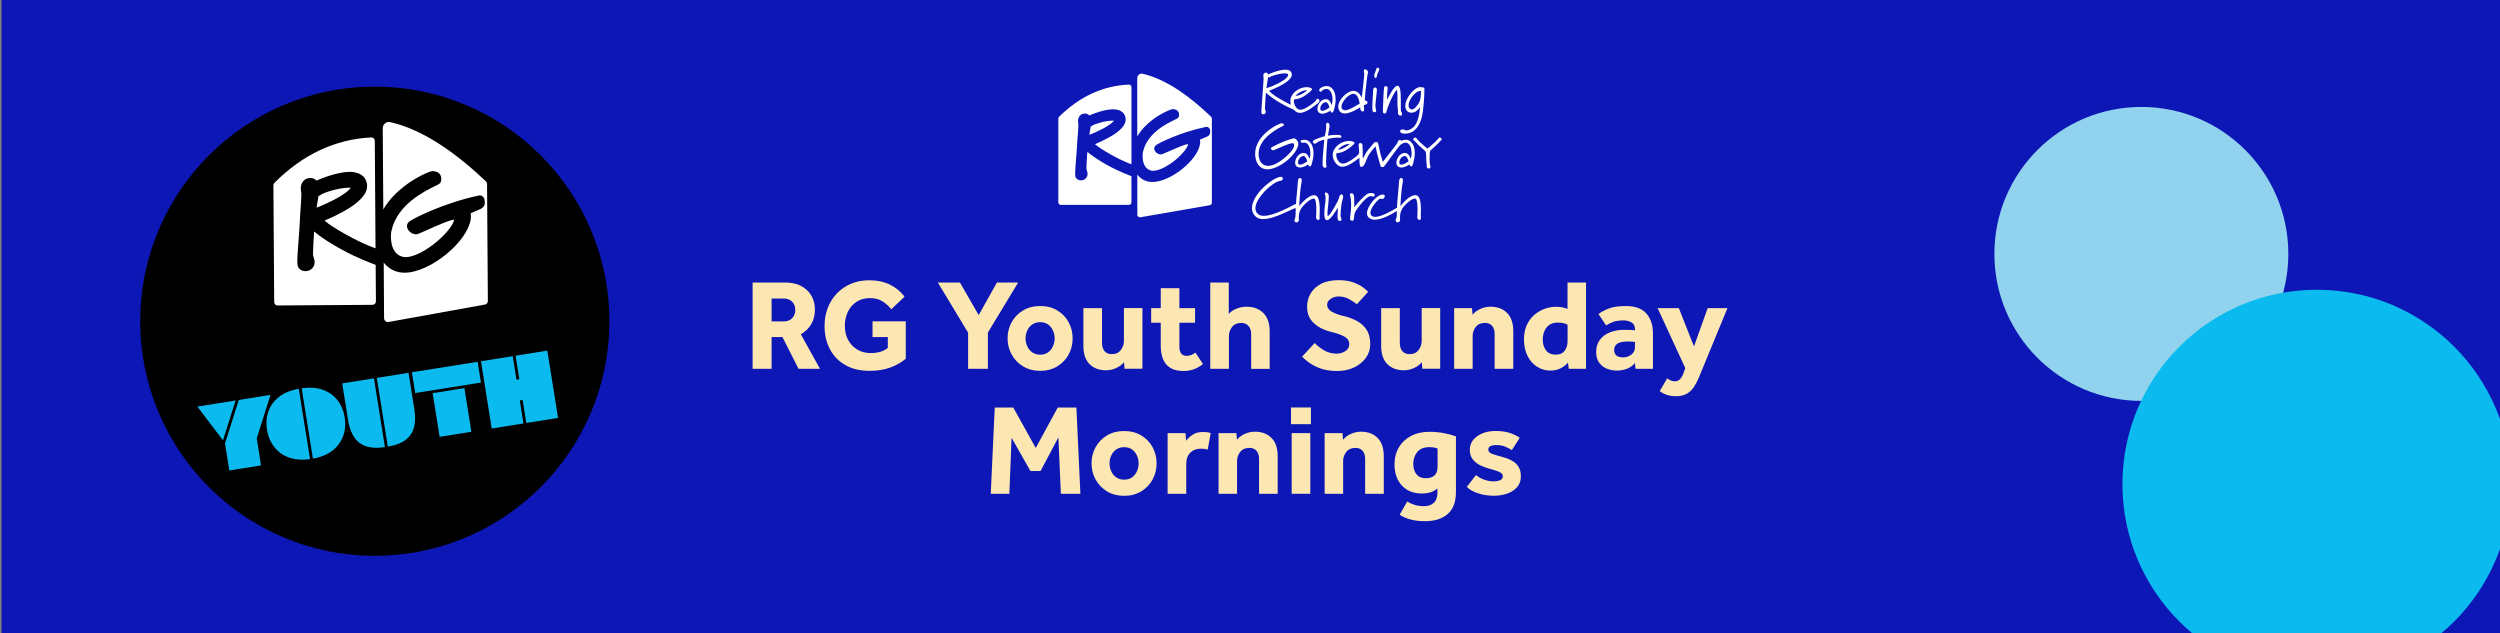 <?xml version="1.0" encoding="UTF-8"?> <svg xmlns="http://www.w3.org/2000/svg" xmlns:xlink="http://www.w3.org/1999/xlink" version="1.1" id="Layer_1" x="0px" y="0px" viewBox="0 0 900 228" style="enable-background:new 0 0 900 228;" xml:space="preserve"><rect x="0" y="0" width="900" height="228" fill="#808080" stroke="none"/> <style type="text/css"> .st0{fill:#0D17B6;} .st1{clip-path:url(#SVGID_00000166650797447533707430000013636255055919877054_);fill:#91D3EE;} .st2{clip-path:url(#SVGID_00000147193801074098602270000006030352090620386456_);fill:#0BBBEF;} .st3{enable-background:new ;} .st4{fill:#FCE6B2;} .st5{fill:#FFFFFF;} .st6{fill:#0BBBEF;} .st7{fill:#1D1D1B;} </style> <rect x="0.56" y="-2.24" class="st0" width="899.86" height="230.45"></rect> <g> <g> <g> <defs> <rect id="SVGID_1_" x="0.56" y="-2.24" width="899.86" height="230.45"></rect> </defs> <clipPath id="SVGID_00000128459131138511701320000002538577646496813721_"> <use xlink:href="#SVGID_1_" style="overflow:visible;"></use> </clipPath> <circle style="clip-path:url(#SVGID_00000128459131138511701320000002538577646496813721_);fill:#91D3EE;" cx="770.89" cy="91.41" r="52.91"></circle> </g> </g> <g> <g> <defs> <rect id="SVGID_00000121972001122948482570000009584736738652992909_" x="0.56" y="-2.24" width="899.86" height="230.45"></rect> </defs> <clipPath id="SVGID_00000095336189318455327110000017463995539515412109_"> <use xlink:href="#SVGID_00000121972001122948482570000009584736738652992909_" style="overflow:visible;"></use> </clipPath> <circle style="clip-path:url(#SVGID_00000095336189318455327110000017463995539515412109_);fill:#0BBBEF;" cx="834.04" cy="174.27" r="69.96"></circle> </g> </g> </g> <g class="st3"> <path class="st4" d="M270.94,132.76v-31.06h11.55c2.42,0,4.44,0.44,6.05,1.33c1.61,0.88,2.82,2.07,3.63,3.54 c0.81,1.48,1.21,3.1,1.21,4.87c0,1.99-0.44,3.74-1.33,5.26s-2.14,2.73-3.75,3.63l6.89,12.43h-7.73l-5.77-11.41h-3.91v11.41H270.94z M277.78,115.71h4.33c1.3,0,2.33-0.39,3.07-1.16c0.75-0.78,1.12-1.75,1.12-2.93c0-1.27-0.38-2.28-1.14-3.03 c-0.76-0.75-1.78-1.12-3.05-1.12h-4.33V115.71z"></path> <path class="st4" d="M314.11,121.35v-5.68h11.97v13.46c-1.61,1.37-3.5,2.44-5.66,3.21c-2.16,0.78-4.62,1.16-7.38,1.16 c-3.38,0-6.29-0.69-8.71-2.07c-2.42-1.38-4.28-3.29-5.56-5.73c-1.29-2.44-1.93-5.24-1.93-8.41c0-2.33,0.39-4.49,1.16-6.47 c0.78-1.99,1.88-3.73,3.31-5.22c1.43-1.49,3.13-2.65,5.1-3.47c1.97-0.82,4.14-1.23,6.5-1.23c2.82,0,5.31,0.52,7.45,1.56 s3.9,2.49,5.26,4.35l-4.75,4.52c-0.96-1.18-2.05-2.14-3.26-2.89s-2.69-1.12-4.42-1.12c-1.89,0-3.52,0.45-4.87,1.35 c-1.35,0.9-2.38,2.1-3.1,3.61c-0.71,1.51-1.07,3.17-1.07,5.01c0,1.99,0.41,3.72,1.23,5.19c0.82,1.47,1.93,2.62,3.33,3.42 c1.4,0.81,2.98,1.21,4.75,1.21c1.24,0,2.38-0.15,3.4-0.44c1.02-0.29,1.94-0.77,2.75-1.42v-3.91H314.11z"></path> <path class="st4" d="M348.52,132.76v-12.99l-10.9-18.07h7.96l6.75,11.74l6.57-11.74h7.64l-10.9,18.02v13.04H348.52z"></path> <path class="st4" d="M362.73,121.81c0-2.14,0.5-4.1,1.49-5.87c0.99-1.77,2.37-3.17,4.12-4.21c1.75-1.04,3.8-1.56,6.12-1.56 s4.37,0.52,6.12,1.56c1.75,1.04,3.12,2.44,4.1,4.21c0.98,1.77,1.47,3.73,1.47,5.87c0,2.14-0.49,4.1-1.47,5.87 c-0.98,1.77-2.34,3.18-4.1,4.24c-1.75,1.05-3.8,1.58-6.12,1.58s-4.37-0.53-6.12-1.58c-1.75-1.06-3.13-2.47-4.12-4.24 C363.22,125.91,362.73,123.95,362.73,121.81z M374.46,127.68c1.15,0,2.1-0.28,2.86-0.84c0.76-0.56,1.34-1.29,1.75-2.19 c0.4-0.9,0.61-1.85,0.61-2.84c0-0.99-0.2-1.93-0.61-2.82c-0.4-0.88-0.99-1.61-1.75-2.17c-0.76-0.56-1.72-0.84-2.86-0.84 c-1.12,0-2.07,0.28-2.86,0.84c-0.79,0.56-1.39,1.28-1.79,2.17c-0.4,0.88-0.61,1.82-0.61,2.82c0,0.99,0.2,1.94,0.61,2.84 c0.4,0.9,1,1.63,1.79,2.19C372.39,127.4,373.35,127.68,374.46,127.68z"></path> <path class="st4" d="M390.02,124.47v-13.55h6.71v12.57c0,1.24,0.3,2.22,0.91,2.93c0.61,0.71,1.5,1.07,2.68,1.07 c1.37,0,2.42-0.49,3.17-1.47s1.12-2.09,1.12-3.33v-11.78h6.66v21.84h-6.43l-0.19-2.33c-0.71,0.84-1.65,1.53-2.82,2.07 c-1.16,0.54-2.38,0.81-3.66,0.81c-2.48,0-4.46-0.75-5.94-2.24C390.75,129.59,390.02,127.39,390.02,124.47z"></path> <path class="st4" d="M417.87,124.42v-8.24h-3.45v-5.26h3.45v-7.17h6.71v7.17h5.64v5.26h-5.64v8.62c0,1.06,0.21,1.87,0.63,2.45 c0.42,0.58,1.08,0.86,1.98,0.86c0.68,0,1.27-0.12,1.77-0.35c0.5-0.23,0.96-0.5,1.4-0.81l2.7,4.1c-2.08,1.68-4.38,2.51-6.89,2.51 c-2.08,0-3.73-0.39-4.94-1.17c-1.21-0.78-2.07-1.85-2.58-3.21C418.12,127.8,417.87,126.22,417.87,124.42z"></path> <path class="st4" d="M435.7,132.76v-31.06h6.66v11.32c0.71-0.84,1.66-1.48,2.84-1.93c1.18-0.45,2.38-0.67,3.59-0.67 c2.48,0,4.49,0.75,6.01,2.26c1.52,1.51,2.28,3.7,2.28,6.59v13.51h-6.66v-12.48c0-1.27-0.33-2.27-0.98-2.98 c-0.65-0.71-1.52-1.07-2.61-1.07c-1.43,0-2.52,0.48-3.28,1.44c-0.76,0.96-1.14,2.08-1.14,3.35v11.74H435.7z"></path> <path class="st4" d="M468.77,128.38l4.52-4.89c0.81,0.87,1.89,1.72,3.24,2.56c1.35,0.84,2.93,1.26,4.73,1.26 c0.71,0,1.41-0.13,2.1-0.4c0.68-0.26,1.25-0.65,1.7-1.16c0.45-0.51,0.68-1.12,0.68-1.84c0-1.15-0.56-2.05-1.68-2.7 c-1.12-0.65-2.89-1.27-5.31-1.86c-2.36-0.59-4.32-1.63-5.87-3.12c-1.55-1.49-2.33-3.42-2.33-5.78c0-1.74,0.42-3.33,1.26-4.77 c0.84-1.44,2.1-2.61,3.77-3.49c1.68-0.89,3.79-1.33,6.33-1.33c2.11,0,3.89,0.27,5.33,0.82c1.44,0.54,2.6,1.14,3.47,1.79 s1.47,1.18,1.82,1.58l-4.05,4.47c-0.68-0.53-1.58-1.12-2.7-1.79c-1.12-0.67-2.44-1-3.96-1c-0.99,0-1.92,0.29-2.77,0.86 c-0.85,0.58-1.28,1.27-1.28,2.07c0,1.06,0.56,1.91,1.68,2.56c1.12,0.65,2.65,1.2,4.61,1.63c1.52,0.37,2.99,0.93,4.4,1.68 s2.57,1.79,3.47,3.12c0.9,1.34,1.35,3.07,1.35,5.22c0,1.86-0.53,3.52-1.58,4.98c-1.06,1.46-2.48,2.61-4.28,3.45 c-1.8,0.84-3.82,1.26-6.05,1.26c-2.05,0-3.87-0.25-5.45-0.75c-1.58-0.5-2.96-1.14-4.14-1.93 C470.57,130.08,469.57,129.25,468.77,128.38z"></path> <path class="st4" d="M497.22,124.47v-13.55h6.71v12.57c0,1.24,0.3,2.22,0.91,2.93c0.61,0.71,1.5,1.07,2.68,1.07 c1.37,0,2.42-0.49,3.17-1.47s1.12-2.09,1.12-3.33v-11.78h6.66v21.84h-6.43l-0.19-2.33c-0.71,0.84-1.65,1.53-2.82,2.07 s-2.38,0.81-3.66,0.81c-2.48,0-4.46-0.75-5.94-2.24S497.22,127.39,497.22,124.47z"></path> <path class="st4" d="M523.49,132.76v-21.84h6.43l0.19,2.38c0.71-0.87,1.66-1.57,2.84-2.1c1.18-0.53,2.39-0.79,3.63-0.79 c2.48,0,4.47,0.75,5.96,2.24s2.24,3.69,2.24,6.61v13.51h-6.71v-12.57c0-1.21-0.3-2.17-0.91-2.89c-0.61-0.71-1.45-1.07-2.54-1.07 c-1.46,0-2.57,0.48-3.33,1.44c-0.76,0.96-1.14,2.08-1.14,3.35v11.74H523.49z"></path> <path class="st4" d="M564.75,132.76l-0.28-2.19c-0.68,0.78-1.56,1.44-2.63,2c-1.07,0.56-2.29,0.84-3.66,0.84 c-1.77,0-3.38-0.46-4.82-1.37c-1.44-0.92-2.59-2.22-3.45-3.91c-0.85-1.69-1.28-3.69-1.28-5.98c0-1.96,0.34-3.67,1.02-5.15 c0.68-1.47,1.59-2.69,2.72-3.66c1.13-0.96,2.37-1.68,3.7-2.17c1.33-0.48,2.66-0.72,3.96-0.72c1.05,0,1.89,0.07,2.49,0.21 s1.2,0.32,1.79,0.54v-9.5h6.66v31.06H564.75z M564.33,122.88v-5.96c-0.87-0.53-2.05-0.79-3.54-0.79c-1.71,0-3.04,0.58-3.98,1.72 c-0.95,1.15-1.42,2.62-1.42,4.42c0,1.58,0.4,2.88,1.19,3.89c0.79,1.01,1.95,1.51,3.47,1.51c1.52,0,2.62-0.49,3.28-1.47 C564,125.23,564.33,124.13,564.33,122.88z"></path> <path class="st4" d="M588.78,132.76l-0.19-2.05c-1.55,1.8-3.76,2.7-6.61,2.7c-1.02,0-2.1-0.19-3.24-0.58 c-1.13-0.39-2.1-1.08-2.91-2.07c-0.81-0.99-1.21-2.36-1.21-4.1c0-1.71,0.44-3.15,1.33-4.33c0.88-1.18,2.09-2.07,3.61-2.68 s3.23-0.91,5.12-0.91c0.78,0,1.56,0.02,2.35,0.05c0.79,0.03,1.31,0.08,1.56,0.14v-0.47c0-1.12-0.43-1.92-1.28-2.4 c-0.85-0.48-1.82-0.72-2.91-0.72c-1.46,0-2.69,0.19-3.68,0.56c-0.99,0.37-1.83,0.79-2.52,1.26l-2.75-4.1 c0.9-0.71,2.13-1.37,3.68-1.98s3.62-0.91,6.19-0.91c3.32,0,5.77,0.89,7.36,2.68c1.58,1.79,2.38,4.18,2.38,7.2v12.71H588.78z M588.59,124.89v-1.77c-0.16-0.03-0.45-0.07-0.88-0.12c-0.44-0.05-0.93-0.07-1.49-0.07c-1.86,0-3.18,0.26-3.96,0.79 c-0.78,0.53-1.16,1.27-1.16,2.24c0,1.8,1.09,2.7,3.26,2.7c1.06,0,2.03-0.33,2.91-0.98C588.15,127.03,588.59,126.1,588.59,124.89z"></path> <path class="st4" d="M597.49,140.81l2.7-4.61c0.37,0.28,0.79,0.53,1.26,0.75c0.47,0.22,0.95,0.33,1.44,0.33 c0.71,0,1.32-0.23,1.82-0.68c0.5-0.45,0.95-1.22,1.35-2.3l0.65-1.77l-9.97-21.61h7.64l5.45,13.79l4.94-13.79h7.12l-8.94,21.7 c-0.5,1.21-0.99,2.41-1.49,3.59c-0.5,1.18-1.08,2.26-1.75,3.24c-0.67,0.98-1.51,1.75-2.54,2.33c-1.02,0.57-2.3,0.86-3.82,0.86 c-1.18,0-2.25-0.16-3.21-0.47C599.18,141.85,598.3,141.4,597.49,140.81z"></path> </g> <g class="st3"> <path class="st4" d="M356.67,177.76l1.44-31.06h6.66l8.1,14.58l7.92-14.58h6.71l1.44,31.06h-7.03l-0.89-20.3l-6.43,12.11h-3.63 l-6.8-11.97l-0.79,20.17H356.67z"></path> <path class="st4" d="M392.95,166.81c0-2.14,0.5-4.1,1.49-5.87c0.99-1.77,2.37-3.17,4.12-4.21c1.75-1.04,3.8-1.56,6.12-1.56 s4.37,0.52,6.12,1.56c1.75,1.04,3.12,2.44,4.1,4.21c0.98,1.77,1.47,3.73,1.47,5.87c0,2.14-0.49,4.1-1.47,5.87s-2.34,3.18-4.1,4.24 c-1.75,1.05-3.8,1.58-6.12,1.58s-4.37-0.53-6.12-1.58c-1.75-1.06-3.13-2.47-4.12-4.24C393.45,170.91,392.95,168.95,392.95,166.81z M404.69,172.68c1.15,0,2.1-0.28,2.86-0.84c0.76-0.56,1.34-1.29,1.75-2.19c0.4-0.9,0.61-1.85,0.61-2.84c0-0.99-0.2-1.93-0.61-2.82 c-0.4-0.88-0.99-1.61-1.75-2.17c-0.76-0.56-1.72-0.84-2.86-0.84c-1.12,0-2.07,0.28-2.86,0.84c-0.79,0.56-1.39,1.28-1.79,2.17 c-0.4,0.88-0.61,1.82-0.61,2.82c0,0.99,0.2,1.94,0.61,2.84c0.4,0.9,1,1.63,1.79,2.19C402.62,172.4,403.57,172.68,404.69,172.68z"></path> <path class="st4" d="M420.34,177.76v-21.84h6.43l0.23,2.75c0.56-0.75,1.33-1.46,2.31-2.14c0.98-0.68,2.24-1.02,3.8-1.02 c0.59,0,1.09,0.03,1.51,0.09c0.42,0.06,0.83,0.17,1.23,0.33l-1.07,5.92c-0.68-0.22-1.49-0.33-2.42-0.33 c-1.58,0-2.86,0.47-3.84,1.42c-0.98,0.95-1.47,2.29-1.47,4.03v10.8H420.34z"></path> <path class="st4" d="M438.68,177.76v-21.84h6.43l0.19,2.38c0.71-0.87,1.66-1.57,2.84-2.1c1.18-0.53,2.39-0.79,3.63-0.79 c2.48,0,4.47,0.75,5.96,2.24s2.24,3.69,2.24,6.61v13.51h-6.71v-12.57c0-1.21-0.3-2.17-0.91-2.89c-0.61-0.71-1.45-1.07-2.54-1.07 c-1.46,0-2.57,0.48-3.33,1.44c-0.76,0.96-1.14,2.08-1.14,3.35v11.74H438.68z"></path> <path class="st4" d="M464.76,152.7v-6.01h7.17v6.01H464.76z M465,177.76v-21.84h6.71v21.84H465z"></path> <path class="st4" d="M476.87,177.76v-21.84h6.43l0.19,2.38c0.71-0.87,1.66-1.57,2.84-2.1c1.18-0.53,2.39-0.79,3.63-0.79 c2.48,0,4.47,0.75,5.96,2.24s2.24,3.69,2.24,6.61v13.51h-6.71v-12.57c0-1.21-0.3-2.17-0.91-2.89c-0.61-0.71-1.45-1.07-2.54-1.07 c-1.46,0-2.57,0.48-3.33,1.44c-0.76,0.96-1.14,2.08-1.14,3.35v11.74H476.87z"></path> <path class="st4" d="M503.88,185.3l2.7-4.75c0.87,0.53,1.79,0.94,2.77,1.23c0.98,0.29,2.06,0.44,3.24,0.44 c1.52,0,2.72-0.4,3.59-1.21s1.3-2.02,1.3-3.63v-1.54c-1.4,1.21-3.26,1.82-5.59,1.82c-2.08,0-3.86-0.44-5.33-1.33 c-1.47-0.89-2.6-2.12-3.38-3.7c-0.78-1.58-1.16-3.38-1.16-5.4c0-2.36,0.53-4.42,1.58-6.19s2.52-3.14,4.4-4.12 c1.88-0.98,4.07-1.47,6.59-1.47c1.8,0,3.52,0.16,5.17,0.47c1.65,0.31,3.1,0.7,4.38,1.16v19.98c0,3.6-0.99,6.26-2.98,7.99 c-1.99,1.72-4.7,2.58-8.15,2.58C509.22,187.63,506.18,186.85,503.88,185.3z M517.53,168.02v-6.57c-0.44-0.16-0.87-0.27-1.3-0.35 c-0.44-0.08-1.01-0.12-1.72-0.12c-1.92,0-3.36,0.59-4.31,1.77c-0.95,1.18-1.42,2.59-1.42,4.24c0,1.55,0.39,2.8,1.16,3.75 c0.78,0.95,1.88,1.42,3.31,1.42c1.37,0,2.42-0.33,3.17-1C517.16,170.5,517.53,169.45,517.53,168.02z"></path> <path class="st4" d="M528.05,175.29l3.31-4.29c0.71,0.65,1.65,1.2,2.82,1.63c1.17,0.44,2.29,0.65,3.38,0.65 c0.99,0,1.82-0.13,2.47-0.4c0.65-0.26,0.98-0.74,0.98-1.42c0-0.4-0.13-0.74-0.4-1s-0.76-0.54-1.49-0.82s-1.79-0.61-3.19-0.98 c-1.12-0.31-2.2-0.73-3.24-1.26c-1.04-0.53-1.89-1.23-2.56-2.12c-0.67-0.88-1-1.99-1-3.33c0-1.37,0.4-2.55,1.21-3.56 c0.81-1.01,1.91-1.8,3.31-2.38c1.4-0.57,2.96-0.86,4.7-0.86c1.86,0,3.5,0.21,4.91,0.63c1.41,0.42,2.69,1.03,3.84,1.84l-2.84,4.42 c-0.68-0.47-1.49-0.88-2.42-1.26c-0.93-0.37-1.97-0.56-3.12-0.56c-1.02,0-1.77,0.15-2.24,0.44c-0.47,0.3-0.7,0.69-0.7,1.19 c0,0.71,0.49,1.24,1.47,1.58c0.98,0.34,2.27,0.73,3.89,1.16c2.2,0.59,3.82,1.44,4.84,2.54c1.03,1.1,1.54,2.55,1.54,4.35 c0,1.58-0.47,2.9-1.4,3.93c-0.93,1.04-2.14,1.81-3.61,2.31c-1.48,0.5-3.04,0.75-4.68,0.75c-1.96,0-3.8-0.27-5.54-0.82 C530.55,177.14,529.14,176.34,528.05,175.29z"></path> </g> <g> <circle cx="134.93" cy="115.64" r="84.45"></circle> <g> <path class="st5" d="M116.84,79.42c0.77,0.64,1.69,1.36,2.57,1.93c7.34,4.73,13.08,7.05,15.2,7.83l0.58,0.21l-0.26-38.68 c0-0.7-0.58-1.26-1.28-1.23c-12.99,0.65-24.61,6.09-34.87,16.35c-0.23,0.23-0.37,0.56-0.36,0.89l0.29,42.02 c0,0.68,0.56,1.23,1.24,1.23l34.15-0.23c0.68,0,1.23-0.56,1.23-1.24l-0.09-13.14l-1.68-0.66c-2.82-1.1-8.68-3.4-15.77-7.95 c-2.28-1.46-3.54-2.44-4.71-3.41c-0.16,2.34-0.36,5.65-0.42,8.3c0,0.21,0.12,0.57,0.24,0.95c0.17,0.54,0.36,1.15,0.37,1.82 c0.01,1.76-1.45,3.2-3.25,3.21c-0.94,0.01-1.79-0.35-2.39-1.02c-0.49-0.5-0.58-1.23-0.59-2.37c-0.01-1.64,0.19-4.36,0.43-7.52 c0.19-2.58,0.41-5.47,0.52-8.03l0.14-2.43c0.18-2.31,0.36-4.95,0.35-6.19v-0.5c-0.1-0.54-0.19-1.17-0.2-1.83 c-0.01-1.81,1.18-3.64,3.47-3.66c0.86-0.01,1.6,0.33,2.15,0.94c2.47-1.06,7.8-3.11,11.95-3.14c1.76-0.01,5.89,0.43,6.3,4.76v0.09 l0.01,0.26C132.18,70.9,127.03,75.07,116.84,79.42z"></path> <path class="st5" d="M138.27,114.57c0.01,0.86,0.78,1.5,1.62,1.34l34.73-6.28c0.59-0.11,1.02-0.63,1.01-1.22l-0.29-42.22 c0-0.34-0.14-0.66-0.39-0.89c-10.04-9.52-22.19-18.59-34.52-21.35c-1.37-0.3-2.65,0.82-2.64,2.23l0.2,29.21 c2.03-3.5,4.84-6.23,7.34-8.18c4.45-3.48,9.39-5.61,10.39-5.62h0.04c2.86,0.1,3.1,2.1,3.1,2.71c0,0.23,0,0.55-0.08,0.91 c-0.18,0.8-0.67,1.04-2.14,1.76c-3.76,1.84-13.75,6.71-15.74,16.24c-0.12,0.58-0.18,1.24-0.17,1.92c0.05,7.12,4.45,7.45,5.34,7.44 c2.83-0.02,7.11-2.16,11.19-5.58c3.85-3.23,6.16-6.55,6.22-7.95c-1.88,0.24-6.95,2.51-9.73,3.77c-3.01,1.35-3.48,1.55-4.03,1.55 l-0.17-0.01c-1.61-0.17-3.03-1.56-3.04-2.98c0-0.48,0.2-0.97,0.61-1.42l0.2-0.19c1.19-0.94,11.92-6.58,25.08-9.38l0.31-0.04 c0.45,0,0.86,0.18,1.22,0.53l0.14,0.16c0.44,0.58,0.45,1.28,0.45,2.08c0.01,0.99-0.76,1.79-1.53,2.13 c-1.29,0.58-2.47,1.09-3.58,1.53c0.08,0.34,0.13,0.73,0.13,1.16c0,0.45-0.06,0.82-0.06,0.84c-1.05,8.25-14.61,19.34-23.78,19.4 c-3.05,0.02-5.65-1.23-7.56-3.64L138.27,114.57L138.27,114.57z"></path> <g> <path class="st5" d="M125.52,67.57c-3.65,0.02-9.3,1.89-10.04,2.55l-0.16,0.13c-0.13,0.09-0.36,0.24-0.67,0.34 c-0.07,0.6-0.17,1.2-0.28,1.78l-0.01,0.05l-0.35,2.05l-0.04,0.26v0.02c0.38-0.13,0.79-0.28,1.18-0.45 c7.73-3.27,10.42-5.61,11.11-6.69C126.07,67.59,125.83,67.57,125.52,67.57z M114.35,72.48c-0.02,0.12-0.05,0.24-0.07,0.37 c-0.09,0.49-0.18,1.04-0.26,1.58l0.34-2L114.35,72.48z"></path> </g> </g> <g> <path class="st6" d="M80.27,158.52l-9.22-12.15l13.77-2.2L80.27,158.52z M92.43,157.78l1.53,9.76l-11.42,1.83l-1.53-9.76 l4.95-15.62l11.42-1.83L92.43,157.78z"></path> <path class="st6" d="M111.61,165.25c-8.09,1.3-14.26-2.9-15.49-10.54c-1.22-7.61,3.31-13.44,11.44-14.74L111.61,165.25z M108.61,139.8c8.13-1.3,14.25,2.83,15.47,10.44c1.22,7.65-3.33,13.55-11.43,14.85L108.61,139.8z"></path> <path class="st6" d="M138.57,160.94c-7.82,1.25-12.01-1.88-13.28-9.83l-2.09-13.08l11.42-1.83L138.57,160.94z M135.65,136.04 l11.42-1.83l2.09,13.08c1.27,7.96-1.73,12.23-9.55,13.48L135.65,136.04z"></path> <path class="st6" d="M173.14,137.71l-23.66,3.78l-1.2-7.47l23.66-3.78L173.14,137.71z M167.18,139.72l2.51,15.71l-11.42,1.83 l-2.51-15.71L167.18,139.72z"></path> <path class="st6" d="M197.03,126.22l3.87,24.22l-11.42,1.83l-1.32-8.27l-1.04,0.17l1.32,8.27l-11.42,1.83l-3.87-24.22l11.42-1.83 l1.36,8.48l1.04-0.17l-1.36-8.48L197.03,126.22z"></path> </g> </g> <path class="st7" d="M783.34,65.39c0.07,0.05,0.13,0.1,0.18,0.13"></path> <g> <g> <path class="st5" d="M394.19,51.89c0.55,0.47,1.21,0.99,1.84,1.4c5.25,3.43,9.36,5.13,10.88,5.7l0.41,0.15V31.35 c0-0.5-0.41-0.91-0.92-0.89c-9.34,0.4-17.7,4.25-25.13,11.57c-0.17,0.17-0.27,0.4-0.27,0.64v30.19c0,0.49,0.4,0.89,0.89,0.89 h24.53c0.49,0,0.89-0.4,0.89-0.89v-9.44l-1.21-0.48c-2.02-0.81-6.22-2.48-11.29-5.79c-1.63-1.06-2.53-1.77-3.37-2.47 c-0.13,1.68-0.29,4.05-0.34,5.96c0,0.15,0.08,0.41,0.17,0.69c0.12,0.39,0.25,0.83,0.25,1.31c0,1.26-1.06,2.29-2.35,2.29 c-0.67,0-1.28-0.26-1.71-0.74c-0.35-0.36-0.41-0.88-0.41-1.7c0-1.18,0.16-3.13,0.34-5.4c0.15-1.85,0.32-3.92,0.41-5.76l0.12-1.75 c0.14-1.65,0.29-3.55,0.29-4.44v-0.36c-0.07-0.39-0.13-0.84-0.13-1.31c0-1.3,0.86-2.61,2.51-2.61c0.62,0,1.15,0.24,1.54,0.69 c1.78-0.75,5.62-2.2,8.6-2.2c1.26,0,4.23,0.34,4.5,3.45v0.06v0.19C405.24,45.85,401.52,48.82,394.19,51.89z"></path> <path class="st5" d="M409.4,77.24c0,0.61,0.55,1.08,1.16,0.97l24.98-4.34c0.42-0.08,0.73-0.44,0.73-0.87V42.68 c0-0.24-0.1-0.47-0.27-0.64c-7.17-6.89-15.84-13.46-24.69-15.5c-0.98-0.23-1.9,0.58-1.9,1.59V49.1c1.48-2.51,3.51-4.45,5.31-5.84 c3.21-2.48,6.78-3.98,7.49-3.98h0.03c2.06,0.08,2.22,1.53,2.22,1.96c0,0.17,0,0.39-0.06,0.65c-0.13,0.57-0.49,0.74-1.55,1.25 c-2.71,1.3-9.91,4.75-11.38,11.59c-0.09,0.42-0.13,0.89-0.13,1.38c0,5.11,3.16,5.37,3.8,5.37c2.03,0,5.12-1.52,8.07-3.95 c2.78-2.3,4.46-4.68,4.51-5.68c-1.35,0.16-5,1.77-7.01,2.66c-2.17,0.96-2.51,1.09-2.9,1.09l-0.12-0.01 c-1.15-0.13-2.17-1.13-2.17-2.15c0-0.35,0.15-0.69,0.44-1.02l0.14-0.13c0.86-0.67,8.6-4.67,18.06-6.61l0.22-0.03 c0.32,0,0.62,0.13,0.87,0.39l0.1,0.12c0.32,0.42,0.32,0.92,0.32,1.49c0,0.71-0.55,1.28-1.11,1.52c-0.93,0.41-1.78,0.77-2.58,1.08 c0.06,0.24,0.09,0.52,0.09,0.84s-0.04,0.59-0.04,0.6c-0.79,5.92-10.59,13.82-17.18,13.82c-2.19,0-4.05-0.91-5.42-2.65v14.38 C409.43,77.24,409.4,77.24,409.4,77.24z"></path> <g> <path class="st5" d="M400.48,43.43c-2.62,0-6.69,1.31-7.22,1.78l-0.12,0.09c-0.1,0.06-0.26,0.17-0.48,0.24 c-0.06,0.43-0.13,0.86-0.21,1.28l-0.01,0.03l-0.26,1.47l-0.03,0.18v0.01c0.27-0.09,0.57-0.2,0.85-0.32 c5.57-2.31,7.51-3.98,8.01-4.75C400.88,43.44,400.7,43.43,400.48,43.43z M392.43,46.9c-0.02,0.09-0.03,0.17-0.05,0.27 c-0.07,0.35-0.13,0.74-0.19,1.13l0.26-1.44L392.43,46.9z"></path> </g> </g> <path class="st5" d="M467.11,50.75c0.2,0.31,0.31,0.64,0.31,1c0,0.11,0,0.16-0.02,0.29c-0.67,3.98-7.14,8.92-11.1,8.92 c-3.11,0-4.45-2.82-4.45-5.56c0-0.82,0.11-1.67,0.38-2.49c1.05-3.4,4.05-6.05,7.09-7.69c0.29-0.16,1.71-0.87,2.05-0.87 c0.38,0,0.82,0.13,0.82,0.67c0,0.11-0.04,0.2-0.18,0.27c-1.07,0.49-8.92,4.14-8.92,10.03c0,2.13,0.91,4.38,3.38,4.38 c1.89,0,3.78-1.16,5.29-2.31c1.22-0.91,4.14-3.47,4.14-5.11c0-0.4-0.2-0.73-0.62-0.73c-1.16,0-4.74,1.67-5.96,2.2 c-0.16,0.07-0.87,0.38-1,0.38c-0.29,0-0.82-0.38-0.82-0.71c0-0.31,0.76-0.64,1.07-0.8c2.65-1.33,4.17-2.02,6.99-2.78 C466.19,49.66,466.83,50.28,467.11,50.75z"></path> <path class="st5" d="M470.87,50.62c-0.36-0.22-0.78-0.31-1.25-0.31c-0.42,0-0.85,0.08-1.24,0.21c-0.46,0.21,0.03,1.07,0.75,0.87 c0.13-0.02,0.26-0.04,0.39-0.04c1.76,0,2.22,2.49,2.22,3.78c0,1.2-0.36,2.02-0.36,2.02c-0.33-1.02-0.89-2.11-2.11-2.11 c-1.71,0-3.02,2.02-3.02,3.51c0,1.07,0.64,1.76,1.76,1.76c1.38,0,2.96-1.11,2.96-1.11s0.07,0.38,0.2,0.51 c0.11,0.13,0.31,0.18,0.47,0.18c0.11,0,0.22-0.02,0.27-0.09c0.11-0.07,0.96-2.36,0.96-4.71C472.85,53.35,472.4,51.57,470.87,50.62z M468.05,59.27c-0.56,0-0.76-0.31-0.76-0.8c0-1.11,0.93-2.31,2.05-2.31c0.73,0,1.29,1.87,1.29,1.87S469.14,59.27,468.05,59.27z"></path> <path class="st5" d="M482.36,49.61c-0.27,0-0.58-0.07-0.76-0.07c-1.38,0-2.91,0.31-3.71,0.49c-0.02,0.27-0.49,5.12-0.49,8.08 c0,0.38,0,0.76,0.02,1.09c0,0.09,0.11,0.4,0.11,0.67c0,0.29-0.11,0.53-0.53,0.53h-0.09c-0.67-0.04-0.78-0.87-0.78-1.22 c0-1,0-2.38,0.24-4.65c0.16-1.58,0.24-3.3,0.36-4.26c0,0-1.09,0.24-1.89,0.62c-0.38,0.18-1.13,0.87-1.53,0.87 c-0.24,0-0.69-0.33-0.69-0.64c0-0.04,0-0.09,0.02-0.16c0.11-0.33,0.16-0.49,1.38-0.96c1.27-0.49,1.56-0.6,2.89-0.96 c0,0,0.53-2.24,0.53-2.99c0-0.38-0.04-0.69-0.04-1c0-0.47,0.09-0.87,0.51-0.87s0.86,0.43,0.69,1.6c-0.1,0.74-0.45,2.57-0.53,3.06 c0,0,1.33-0.29,2.91-0.29c0.2,0,0.4,0.02,0.6,0.02c0.47,0.02,1.27,0,1.31,0.62C482.89,49.54,482.65,49.61,482.36,49.61z"></path> <path class="st5" d="M507.34,50.62c-0.36-0.22-0.78-0.31-1.25-0.31c-0.54,0-1.12,0.14-1.59,0.35c-0.16-0.16-0.4-0.26-0.61-0.26 c-0.56,0-0.76,0.78-0.85,1.07c-0.04,0.27-5.23,6.8-5.23,6.8c-0.6-1.91-0.8-2.69-1.05-3.78c-0.29-1.27-0.58-3.05-0.78-3.2 c-0.16-0.11-0.38-0.16-0.6-0.16c-0.31,0-0.62,0.09-0.73,0.27c-0.18,0.31-1,1.18-1.85,2.18c-1.18,1.36-2.13,3.51-2.13,3.51 c-0.09-0.64-0.11-1.09-0.11-1.49s0.02-0.76,0.02-1.18c0-0.33,0-0.71-0.04-1.2c-0.07-0.91,0.09-1.22-0.36-1.58 c-0.11-0.09-0.29-0.16-0.47-0.16c-0.42,0-0.6,0.36-0.6,0.69c0,0.44,0.14,1.31,0.21,2.91c-0.2,0.19-0.34,0.51-0.43,0.67 c-0.22,0.31-3.67,3.14-5.43,3.14c-0.98,0-1.4-0.53-1.8-1.18c-0.49-0.76-0.6-1.45-0.6-1.91c0-0.4,0.07-0.64,0.07-0.64 c0.62-0.04,1.98-0.18,3.36-1.02c1.27-0.76,3.16-2.18,3.16-2.74c0-0.07-0.02-0.11-0.09-0.16c-0.53-0.36-1.18-0.51-1.91-0.51 c-2.33,0-5.2,1.71-5.78,4.23c-0.07,0.27-0.09,0.53-0.09,0.8c0,1.65,1.02,3.4,2.47,4.07c0.29,0.13,0.62,0.2,0.98,0.2 c2.13,0,5.03-2.35,6.16-3.23c0.04,2.11,0.02,3.3,0.73,3.3c1.07,0,1.73-2.56,2.27-3.65c0.78-1.6,2.78-3.76,2.78-3.76 c0.22,0.82,0.4,1.76,0.58,2.51c0.36,1.53,1.2,4.49,1.33,4.74c0.09,0.16,0.38,0.22,0.62,0.22c0.13,0,0.24-0.02,0.31-0.04 c0.27-0.07,1.71-2.11,2.47-3.16c1.56-2.17,2.91-3.94,3.43-4.59c0.03,0,0.85-0.91,2.07-1.02c1.76,0,2.22,2.49,2.22,3.78 c0,1.2-0.36,2.02-0.36,2.02c-0.33-1.02-0.89-2.11-2.11-2.11c-1.71,0-3.02,2.02-3.02,3.51c0,1.07,0.64,1.76,1.76,1.76 c1.38,0,2.96-1.11,2.96-1.11s0.07,0.38,0.2,0.51c0.11,0.13,0.31,0.18,0.47,0.18c0.11,0,0.22-0.02,0.27-0.09 c0.11-0.07,0.96-2.36,0.96-4.71C509.32,53.35,508.87,51.57,507.34,50.62z M483.49,52.42c0.8-0.42,1.62-0.62,2.45-0.62 c-0.69,0.62-1.07,0.87-1.65,1.2c-1.38,0.85-2.62,0.91-2.62,0.91S482.36,53,483.49,52.42z M504.51,59.27c-0.56,0-0.76-0.31-0.76-0.8 c0-1.11,0.93-2.31,2.05-2.31c0.73,0,1.29,1.87,1.29,1.87S505.6,59.27,504.51,59.27z"></path> <path class="st5" d="M513.75,53.38L513.75,53.38c-0.6-0.47-1.85-1.5-2.78-2.42c-0.24-0.23-0.46-0.45-0.64-0.66 c-0.24-0.29-0.42-0.78-0.89-0.78c-0.29,0-0.66,0.29-0.66,0.62c0,0.31,0.24,0.47,0.47,0.58c0.42,0.49,1.21,1.42,3.5,3.37 c0.11,0.09,0.23,0.19,0.34,0.29c0.14,0.19,0.14,0.19,0.28,0.89c0,0,0.04,0.91,0.07,1.89c0.02,0.91,0.09,1.53,0.16,1.96 c0.02,0.2,0.04,0.44,0.04,0.82c0,0.26,0.1,0.46,0.25,0.58c0.12,0.11,0.27,0.16,0.44,0.16c0.38,0,0.67-0.24,0.67-0.58 c0-0.27-0.2-0.47-0.2-0.71c-0.11-0.93-0.13-1.56-0.13-2.05c0-0.49,0.02-0.82,0.04-1.89c0-0.15,0-0.28,0-0.4 c0.09-0.48,0.09-0.48,0.09-0.48c0.04-0.13,0-0.31,0.23-0.48c2.29-1.96,3.08-2.89,3.5-3.37c0.22-0.11,0.47-0.27,0.47-0.58 c0-0.33-0.38-0.62-0.67-0.62c-0.47,0-0.64,0.49-0.89,0.78c-0.18,0.2-0.4,0.43-0.64,0.66c-0.94,0.91-2.17,1.94-2.78,2.41 c-0.05,0.04-0.09,0.07-0.13,0.1L513.75,53.38z"></path> <g> <path class="st5" d="M473.63,70.36c-0.2-0.07-0.4-0.09-0.6-0.09c-2.31,0-5.31,3.91-5.31,3.91c0.09-2.02,0.24-3.87,0.42-5.71 c0.16-1.73,0.49-2.89,0.49-3.58c0-0.51-0.2-0.8-0.78-0.8c-0.78,0-0.58,1.91-0.98,5.58c-0.16,1.45-0.26,2.7-0.32,3.78 c-0.38,0.06-0.76,0.28-0.93,0.36c-0.49,0.22-6.85,3.89-10.63,3.89c-0.71,0-1.33-0.13-1.82-0.44c-0.87-0.56-1.22-1.36-1.22-2.27 c0-3.67,5.85-9.23,8.69-9.83c0.49-0.11,1.18-0.24,1.18-0.78c0-0.53-0.31-0.73-0.73-0.73c-0.47,0-1,0.22-1.18,0.29 c-3.71,1.49-9.21,6.83-9.21,10.99c0,1.22,0.49,2.36,1.62,3.25c0.62,0.49,1.47,0.69,2.42,0.69c4.14,0,10.5-3.76,11.47-3.89 c0,0,0.11-0.01,0.26-0.04c-0.08,2.04-0.04,3.16-0.19,3.47c-0.13,0.29-0.29,0.62-0.29,0.93c0,0.47,0.36,0.73,0.76,0.73 s0.85-0.24,0.85-1.07c0-0.27-0.04-0.51-0.04-0.76c0-0.6,0.09-1.65,0.58-2.69c0.62-1.33,3.4-4.05,4.74-4.05 c0.13,0,0.27,0.02,0.36,0.09c0.49,0.31,0.64,2.27,0.64,3.94c0,1.2-0.09,1.96-0.09,2.58c0,0.58,0.16,1.05,0.69,1.05 c0.51,0,0.6-0.2,0.6-0.51c0-0.22-0.04-0.53-0.04-0.89c0-0.64,0.07-1.58,0.07-2.33C475.09,73.16,474.83,70.78,473.63,70.36z"></path> <path class="st5" d="M482.92,70c-0.62,0-0.71,0.73-0.91,1.31c-0.2,0.58-0.22,0.64-0.53,1.29c-0.31,0.64-2.74,5.14-3.42,5.14 c-0.18,0-0.18-0.6-0.18-0.82c0-1.13,0.2-2.27,0.29-3.4c0.09-0.98,0.2-1.96,0.2-3.02c0-0.47-0.49-1.2-1.02-1.2 c-0.27,0-0.4,0.16-0.4,0.4c0,0.09,0.02,0.16,0.04,0.22c0.22,0.56,0.22,0.93,0.22,1.49c0,0.91-0.16,1.91-0.27,2.82 c-0.09,0.73-0.18,1.87-0.18,2.82c0,0.62,0.04,2.22,0.98,2.22c1.22,0,3.29-3.49,3.87-4.56c0,0.69,0,0.89-0.02,1.42 c-0.02,0.44-0.09,1.22-0.09,1.67c0,0.73,0.02,1.76,0.89,1.76c0.38,0,0.53-0.29,0.53-0.64c0-0.27-0.11-0.36-0.2-0.6 c-0.09-0.27-0.11-0.56-0.11-0.85c0-0.85,0.09-1.71,0.16-2.54c0.09-0.82,0.16-1.62,0.36-2.42c0.11-0.47,0.4-1.09,0.4-1.73 C483.52,70.4,483.37,70,482.92,70z"></path> <path class="st5" d="M493.37,70.6c0.36,0,0.6,0.2,0.89,0.2c0.33,0,0.64-0.27,0.64-0.56c0-0.27-0.18-0.53-0.31-0.58 c-0.38-0.13-0.71-0.18-1.02-0.18c-1.33,0-2.25,1.02-3.07,1.8c-1.42,1.31-2.96,3.36-2.96,3.36c0-1.49,0-1.91-0.02-2.69 c-0.04-1.36-0.11-1.87-0.44-2.18c-0.18-0.16-0.33-0.22-0.49-0.22c-0.22,0-0.67,0.27-0.67,0.51c0,0.27,0.49,0.73,0.49,3.51 c0,0.44-0.02,0.93-0.04,1.51c-0.09,1.71-0.36,2.85-0.36,3.51c0,0.29,0.04,0.49,0.18,0.62c0.16,0.16,0.38,0.27,0.6,0.27 c0.18,0,0.36-0.07,0.49-0.24c0.29-0.38,0-2.09,0.82-3.34c1.6-2.42,3.29-4.31,4.69-5.14C493.01,70.65,493.21,70.6,493.37,70.6z"></path> <path class="st5" d="M511.53,75.41c0-2.25-0.27-4.63-1.47-5.05c-0.2-0.07-0.4-0.09-0.6-0.09c-2.31,0-5.31,3.91-5.31,3.91 c0.09-2.02,0.24-3.87,0.42-5.71c0.16-1.73,0.49-2.89,0.49-3.58c0-0.51-0.2-0.8-0.78-0.8c-0.78,0-0.58,1.91-0.98,5.58 c-0.23,2.1-0.33,3.79-0.38,5.11c-1.41,0.85-5.53,3.3-7.87,3.3c-0.96,0-1.71-0.53-1.71-1.47c0-1.93,2.89-4.89,3.4-5.05 c0.04-0.02,0.11-0.02,0.18-0.02c0.27,0,0.51,0.11,0.73,0.11c0.42,0,0.89-0.67,0.89-1.07c0-0.31-0.22-0.53-0.76-0.53 c-0.11,0-0.24,0-0.38,0.02c-1.93,0.29-5.29,4.16-5.29,6.74c0,1.56,1.47,2.29,2.78,2.29c2.59,0,6.16-1.98,7.99-3.18 c-0.04,1.41-0.03,2.21-0.16,2.47c-0.13,0.29-0.29,0.62-0.29,0.93c0,0.47,0.36,0.73,0.76,0.73c0.4,0,0.85-0.24,0.85-1.07 c0-0.27-0.04-0.51-0.04-0.76c0-0.6,0.09-1.65,0.58-2.69c0.62-1.33,3.4-4.05,4.74-4.05c0.13,0,0.27,0.02,0.36,0.09 c0.49,0.31,0.64,2.27,0.64,3.94c0,1.2-0.09,1.96-0.09,2.58c0,0.58,0.16,1.05,0.69,1.05c0.51,0,0.6-0.2,0.6-0.51 c0-0.22-0.04-0.53-0.04-0.89C511.46,77.1,511.53,76.16,511.53,75.41z"></path> </g> <g> <path class="st5" d="M474.33,35.57c-0.38,0-0.62,0.57-0.75,0.82c-0.2,0.27-2.85,2.46-4.68,3c-0.26,0.08-0.5,0.12-0.71,0.12 c-0.9,0-1.33-0.46-1.71-1.04c-0.03-0.05-0.05-0.09-0.08-0.14c-0.49-0.75-0.6-1.44-0.6-1.9c0-0.4,0.07-0.64,0.07-0.64 c0.62-0.05,1.97-0.18,3.34-1.02c1.26-0.75,3.14-2.17,3.14-2.72c0-0.07-0.02-0.11-0.09-0.16c-0.53-0.35-1.17-0.51-1.9-0.51 c-2.32,0-5.17,1.7-5.74,4.2c-0.07,0.26-0.09,0.53-0.09,0.8c0,0.44,0.07,0.9,0.22,1.34c-1.53-0.71-3.49-1.74-5.68-3.17 c-1.08-0.71-2.25-1.84-2.25-1.84c5.02-1.97,8.25-4.04,8.25-5.83v-0.11c-0.11-1.26-1.09-1.68-2.34-1.68 c-2.54,0-6.23,1.73-6.23,1.73c-0.11-0.38-0.31-0.69-0.73-0.69c-0.66,0-0.97,0.51-0.97,1.04c0,0.29,0.04,0.58,0.09,0.84v0.31 c0,1.04-0.24,3.63-0.24,3.63l-0.02,0.46c-0.13,2.81-0.53,6.35-0.53,7.82c0,0.35,0.02,0.6,0.09,0.66c0.15,0.18,0.38,0.27,0.62,0.27 c0.49,0,0.86-0.38,0.86-0.82s-0.29-0.93-0.29-1.39c0.07-2.32,0.35-5.59,0.35-5.59c1.1,0.9,1.59,1.44,3.36,2.59 c2.74,1.79,5.12,2.87,6.64,3.51c0.36,0.42,0.8,0.76,1.27,0.98c0.29,0.13,0.62,0.2,0.97,0.2c2.5,0,6.06-3.25,6.54-3.51 c0.29-0.2,0.51-0.53,0.51-0.84C474.99,35.91,474.66,35.57,474.33,35.57z M468.21,33.08c0.8-0.42,1.62-0.62,2.43-0.62 c-0.69,0.62-1.06,0.86-1.64,1.19c-1.37,0.84-2.61,0.9-2.61,0.9S467.08,33.65,468.21,33.08z M456.27,29.34 c0.14-0.66,0.2-1.3,0.22-1.72c0.07,0.2,0.22,0.29,0.35,0.29c0.09,0,0.15-0.05,0.22-0.09c0.6-0.53,3.69-1.41,5.46-1.41 c0.71,0,1.22,0.15,1.22,0.53c0,1.48-3.98,3.34-6.06,4.2c-0.89,0.38-1.79,0.55-1.79,0.55S456.1,30.18,456.27,29.34z"></path> <path class="st5" d="M478.86,31.29c-0.35-0.22-0.77-0.31-1.24-0.31c-1.28,0-2.72,0.75-2.72,1.5c0.02,0.4,0.4,0.55,0.64,0.55 c0.11,0,0.18-0.02,0.18-0.11c0.04-0.31,0.9-0.9,1.79-0.9c1.75,0,2.21,2.48,2.21,3.76c0,1.19-0.35,2.01-0.35,2.01 c-0.33-1.02-0.88-2.1-2.1-2.1c-1.7,0-3,2.01-3,3.49c0,1.06,0.64,1.75,1.75,1.75c1.37,0,2.94-1.1,2.94-1.1s0.06,0.38,0.2,0.51 c0.11,0.13,0.31,0.18,0.46,0.18c0.11,0,0.22-0.02,0.26-0.09c0.11-0.06,0.95-2.34,0.95-4.69 C480.83,34.01,480.39,32.24,478.86,31.29z M476.06,39.89c-0.55,0-0.75-0.31-0.75-0.8c0-1.11,0.93-2.3,2.04-2.3 c0.73,0,1.28,1.85,1.28,1.85S477.14,39.89,476.06,39.89z"></path> <path class="st5" d="M492.5,26.07c0-0.57-0.46-1.1-1.13-1.1c-0.27,0-0.38,0.22-0.38,0.57c0,0.27,0.02,0.53,0.13,0.89 c0.02,0.07,0.02,0.11,0.02,0.18c0,1.17-0.9,8.56-0.9,8.56c-0.58-1.04-0.95-2.08-2.72-2.45c-0.09-0.02-0.22-0.02-0.33-0.02 c-2.03,0-5.42,3.05-5.42,5.7c0,1.39,0.86,2.45,2.32,2.45c2.32,0,5.55-2.21,5.55-2.21c0.18,0.64-0.06,1.35,0.99,1.5 c0.38,0,0.46-0.46,0.46-0.97c0-0.62-0.13-1.3-0.13-1.3c0.75-0.31,1.35-0.29,1.35-0.89c0-0.09,0-0.17-0.05-0.31 c-0.11-0.46-0.93-0.53-0.93-0.53c0.15-3.21,0.9-9.22,1.06-9.64C492.47,26.36,492.5,26.2,492.5,26.07z M484.25,39.69 c-0.77,0-1.33-0.49-1.33-1.22c0-1.75,2.5-4.69,4.29-4.69c0.2,0,0.4,0.02,0.58,0.11c1.37,0.6,1.7,3.4,1.7,3.4 C487.72,38.31,485.64,39.69,484.25,39.69z"></path> <path class="st5" d="M495.16,37.83c0-0.86,0.53-4.75,0.53-5.5c0-0.51-0.31-0.84-0.69-0.84c-0.77,0.05-0.68,1.3-0.75,2.52 c-0.11,2.12-0.22,3.71-0.22,4.77c0,0.8,0.07,1.28,0.27,1.44c0.18,0.13,0.37,0.2,0.53,0.2c0.44,0,0.6-0.35,0.6-0.73 c0-0.4-0.27-0.44-0.27-1.44V37.83z"></path> <path class="st5" d="M504.36,40c-0.05-0.15-0.07-0.55-0.07-1.44v-2.54c0-2.87-0.11-4.93-1.15-5.15h-0.09 c-1.37,0-3.71,5.08-3.71,5.08c-0.02-0.18-0.02-0.31-0.02-0.42c0-0.29,0.04-0.55,0.04-1.19c0-1.28,0.22-2.12,0.22-2.61 c0-0.18-0.02-0.29-0.09-0.38c-0.14-0.18-0.42-0.35-0.71-0.35c-0.22,0-0.42,0.13-0.49,0.51c-0.05,0.31-0.24,1.9-0.29,3.98 c-0.05,2.39-0.18,3.67-0.18,4.38c0,0.35,0.04,0.57,0.13,0.73c0.15,0.2,0.33,0.27,0.49,0.27s0.31-0.07,0.42-0.11 c0.27-0.2,0.24-0.77,0.91-2.56c0.99-2.7,2.63-5.75,3.03-5.75c0.27,0,0.29,1.79,0.29,2.06l-0.02,2.14c0,1.99,0.22,3.03,0.22,3.49 c0,0.22-0.06,0.35-0.06,0.51c0,0.6,0.55,0.99,0.99,0.99c0.33,0,0.51-0.29,0.51-0.55C504.74,40.73,504.51,40.3,504.36,40z"></path> <path class="st5" d="M512.18,31.44c-0.11,0-0.2,0.02-0.29,0.05c-0.18-0.09-0.35-0.15-0.55-0.15c-2.25,0-5.44,4.09-5.44,6.72 c0,1.39,0.71,2.52,2.21,2.52c1.35,0,2.41-0.99,3.09-2.05c-0.27,3.18-0.9,7.92-4.85,8.42h-0.13c-0.44,0-0.6-0.37-1.3-0.37 c-0.4,0-0.89,0.2-0.89,0.68c0,0.6,0.97,0.86,1.46,0.86c0.11,0,0.22-0.02,0.33-0.02c4.31,0,6-4.44,6.42-8.02 c0.13-1.1,0.24-2.21,0.34-3.33c0.09-1.11,0.21-3.25,0.21-4.44C512.8,31.84,512.78,31.44,512.18,31.44z M511.12,36.41 c-0.38,0.93-1.7,2.98-2.85,2.98c-0.8,0-1.19-0.75-1.19-1.46c0-1.86,2.06-4.71,3.89-5.17c0.09-0.02,0.14-0.02,0.2-0.02 c0.15,0,0.31,0.02,0.42,0.09C511.57,33.67,511.43,35.66,511.12,36.41z"></path> <path class="st5" d="M494.73,27.31c0,0.31,0.07,0.75,0.4,0.75c0.16,0,0.29-0.09,0.4-0.2c0.22-0.22,0.07-0.6,0.4-1.41 c0.29-0.71,0.57-1.09,0.6-1.37v-0.09c0-0.35-0.24-0.62-0.55-0.62c-0.57,0-0.4,0.51-0.86,1.46 C494.84,26.4,494.73,26.91,494.73,27.31"></path> </g> </g> </svg> 